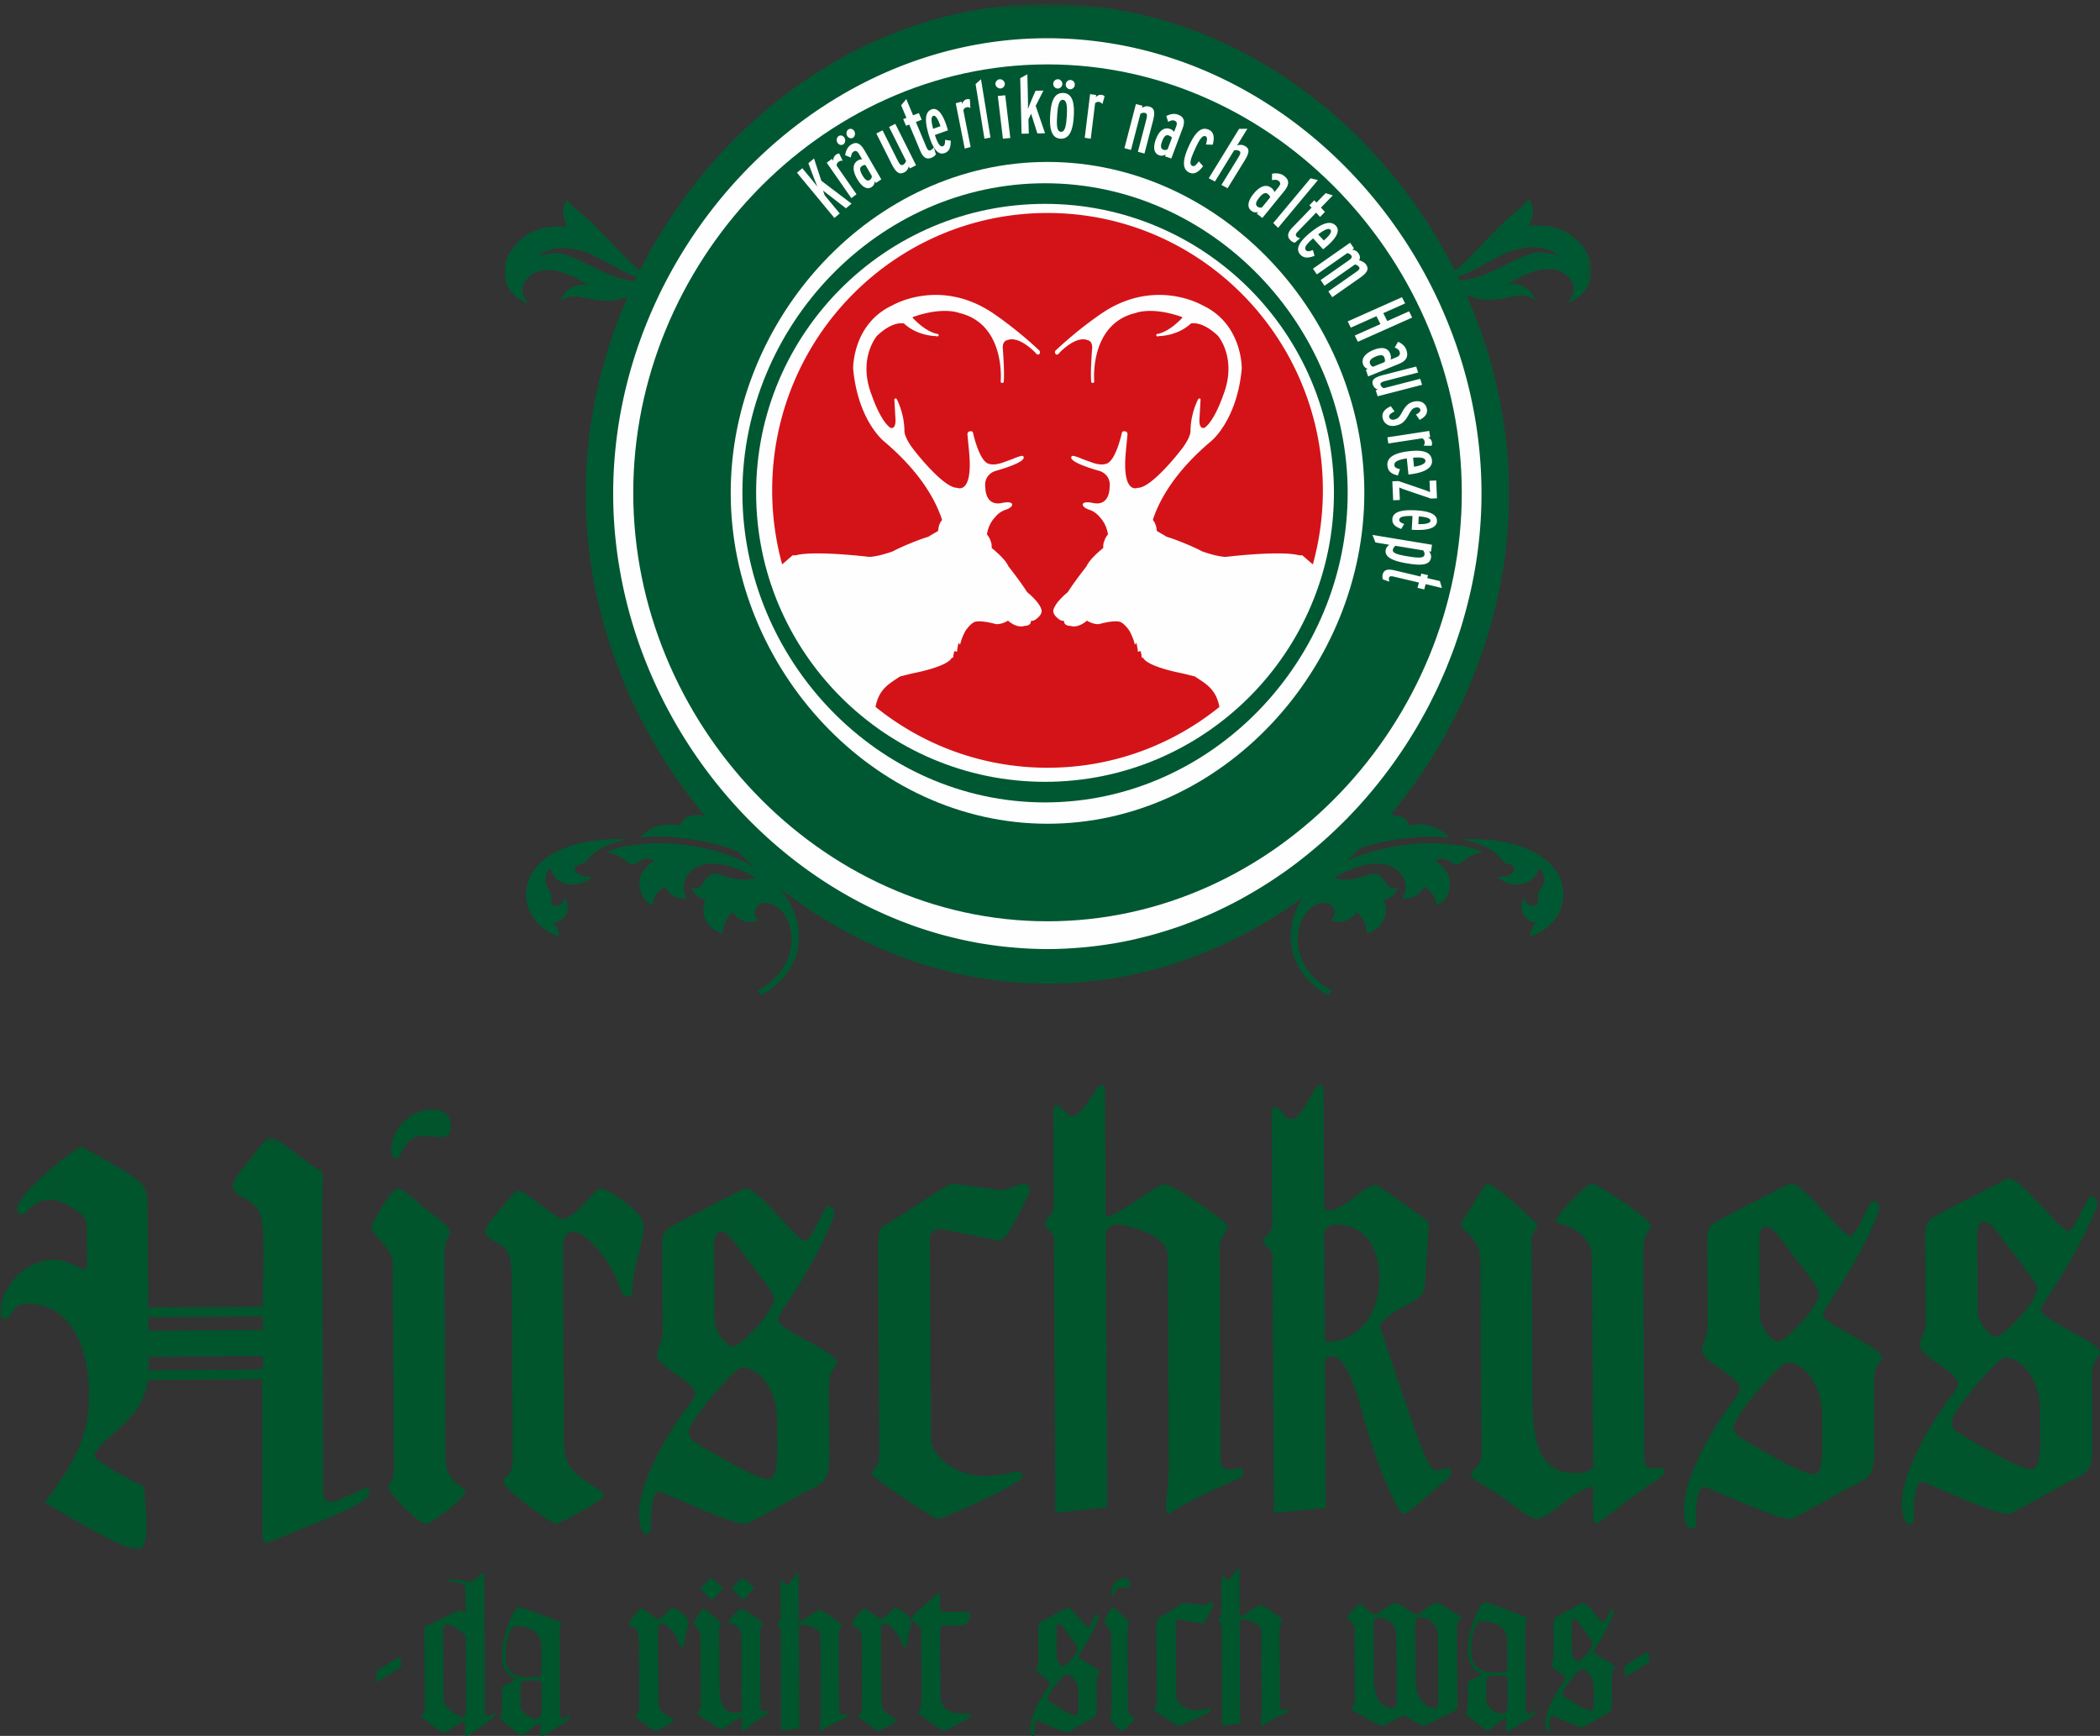 <svg xmlns="http://www.w3.org/2000/svg" xmlns:xlink="http://www.w3.org/1999/xlink" width="329" height="272" viewBox="0 0 329 272">
    <rect x="0" y="0" width="329" height="272" fill="#333333" stroke="none"/>
    <defs>
        <path id="a" d="M0 .447V65.09h58.023V.447z"/>
        <path id="c" d="M170.373.592V156H0V.592z"/>
    </defs>
    <g fill="none" fill-rule="evenodd">
        <path fill="#00552C" d="M62.64 259.636c.058-.002.21.86.211 1.35 0 .217-.203.371-2.14 1.552-.178.094-1.556.962-1.586.962-.087.002-.147.002-.153-1.32-.002-.247.086-.372.555-.68 1.292-.808 2.965-1.864 3.113-1.864M69.497 266.532c.005.727 2.228 2.534 2.833 2.531.469-.002.703-.432.698-1.127l-.063-11.404c-.003-.53-2.257-2.038-2.894-2.033-.337 0-.635.399-.633.829l.06 11.204zm6.484 1.686c.003.397.205.724.405.724.17-.002.872-.468 1.038-.468.1 0 .17.067.17.163.003.464-4.006 3.36-4.543 3.363-.136 0-.202-.195-.205-.428l-.007-1.29c-.002-.495-.036-.56-.204-.56-.469.003-2.54 1.765-3.11 1.77-.3 0-3.57-2.33-3.57-2.628-.002-.164.6-.464.599-.962l-.069-12.823c-.002-.2.232-.267.599-.435l4.284-2.071c.3-.132.568-.298.637-.298.066-.002.131.029.234.096.202.13.537.361.64.361.067 0 .067-.07.065-.166l-.02-3.802c-.003-.529-1.11-.953-2.59-.946-.131 0-.165.002-.165-.065-.003-.132.466-.267.971-.269.603-.002 2.25.417 2.55.415.235 0 .671-.332 1.304-.933.4-.365.532-.464.703-.466.1 0 .166.034.168.2l.116 21.518zM84.849 263.942c0-.34-.199-.614-.424-.612l-1.791.01c-.715.004-1.103.28-1.1.757l.015 3.006c.006 1.16 1.376 2.212 2.254 2.206.684-.003 1.072-.45 1.068-1.168l-.022-4.2zm-.031-6.01c-.01-1.981-1.511-3.132-4.015-3.118-1.204.007-1.64 3.56-1.636 4.447.013 2.562 1.155 3.615 3.888 3.6 1.465-.01 1.79-.147 1.785-.696l-.022-4.234zm2.918 10.809c.002.273.165.547.328.547.422-.003.907-.452 1.07-.452.066 0 .097.07.1.171 0 .34-.517.823-1.717 1.513-1.07.618-2.27 1.48-2.56 1.48-.197.002-.296-.097-.296-.44l-.009-1.605c-.553-.033-2.525 1.994-2.916 1.996-.23.003-3.364-2.473-3.366-2.714.192-.684.32-1.504.313-2.664-.004-.82-.008-1.605-.074-2.152.094-.171.419-.31.745-.481.518-.241 1.006-.52 1.491-.795-1.464-.604-2.221-1.9-2.23-3.78-.013-2.492 1.716-7.451 2.596-7.456.779-.005 2.605.734 4.039 1.272 1.727.641 2.673 1.08 2.673 1.216.002.34-.258.685-.256 1.128l.069 13.216zM103.163 266.56c.007 1.14.386 1.676 1.726 2.509.413.266.62.364.62.467 0 .1 0 .234-1.33.979-1.197.646-1.468.712-1.468.712-.274.003-3.093-1.996-3.096-2.365 0-.137.033-.203.17-.34.306-.302.374-.503.369-1.274l-.051-9.467c-.012-2.15-.084-2.318-1.112-2.883-.342-.2-.446-.334-.446-.5-.002-.135.132-.406.27-.574l1.223-1.448c.204-.237.341-.34.41-.34.444-.002 2.27 1.635 2.61 1.633.788-.005 1.875-1.758 2.25-1.76.412 0 2.543 1.364 2.548 2.138 0 .269-.067.637-.234 1.375-.302 1.111-.402 1.582-.435 2.254.003.3-.1.471-.234.471-.242.003-.379-.134-.55-.637-.488-1.439-1.935-3.11-2.724-3.106-.344 0-.58.34-.576.84l.06 11.316zM116.808 250.365c-.165.23-.233.261-.264.261-.3.002-1.406-1.1-1.743-1.556-.032-.097-.102-.13-.102-.195 0-.064.531-.62.96-1.078.265-.263.532-.524.632-.524.099-.002.269.095.334.159l1.105.97c.301.23.403.358.403.425 0 .03-.034.097-.1.161l-1.225 1.377zm-4.9.024c-.163.228-.233.264-.299.264-.264.002-1.37-1.101-1.709-1.557-.031-.097-.13-.13-.133-.194 0-.064.565-.621.994-1.081.265-.263.532-.524.631-.526.1 0 .267.097.335.163l1.103.97c.303.228.402.359.404.423 0 .033-.034.097-.1.164l-1.227 1.374zm4.231 5.814c-.004-.718-.54-1.53-1.74-1.85-.236-.064-.337-.095-.337-.162-.003-.325 1.788-2.126 2.054-2.128.236 0 3.378 1.905 3.38 2.396 0 .097 0 .128-.097.26-.267.295-.33.653-.324 1.694l.06 10.984c.001.588.103.716.569.714.1 0 .267-.067.366-.067.133 0 .201.064.201.228.002.194-.199.36-.861.787-1.096.723-1.693 1.216-2.523 1.839-.266.197-.465.33-.5.33-.232 0-.203-.783-.178-2.12-.597.167-1.03.395-1.86 1.052-.629.524-1.128.789-1.361.791-.199 0-.502-.128-1.236-.679a21.186 21.186 0 0 0-1.843-1.229c-.567-.322-.7-.453-.7-.616-.003-.259.596-.394.592-1.176l-.059-10.787c-.005-.75-.274-1.205-.81-1.691-.234-.195-.3-.292-.3-.391-.002-.098.427-.75.66-1.112.66-1.013.66-1.176.927-1.176.3-.002 2.776 2.137 2.778 2.332 0 .064-.032.13-.097.227-.167.263-.233.427-.23.688l.047 8.895c.016 2.966.723 4.135 2.489 4.129.6-.005.999-.17.996-.398l-.063-11.764zM122.314 255.429c-.004-.499-.489-.63-.49-.927 0-.136.479-.736.479-.903l-.029-5.588c-.002-.232.095-.333.224-.333.131-.003.618.629.778.629.646-.005 1.317-1.805 1.672-1.807.096 0 .162.1.162.266l.04 7.217c0 .068 0 .1.063.1.582-.005 2.706-1.844 3.157-1.846.517-.005 3.468 2.177 3.47 2.407 0 .2-.449.738-.446 1.302l.063 12.107c.002.397.164.63.489.63.094-.003.482-.104.578-.104.099-.002.162.099.162.232a.412.412 0 0 1-.287.4c-1.03.47-2.224 1.012-3.545 1.85-.096.067-.16.166-.256.166-.097.003-.13-.133-.132-.365 0-.332.152-1.997.15-2.362l-.062-12.175c-.007-1.264-2.434-1.783-2.726-1.78-.355.002-.675.27-.675.537l.084 15.766-2.842.316-.081-15.735zM138.083 266.558c.005 1.143.386 1.678 1.725 2.51.411.267.618.365.62.468 0 .1 0 .234-1.33.979-1.196.644-1.47.712-1.47.712-.272.003-3.09-1.996-3.093-2.365 0-.137.033-.203.17-.34.306-.302.373-.503.369-1.277l-.051-9.464c-.012-2.15-.084-2.318-1.113-2.883-.343-.2-.445-.334-.448-.5 0-.135.135-.406.272-.574l1.224-1.448c.204-.237.341-.34.408-.34.444-.002 2.271 1.635 2.613 1.633.787-.005 1.873-1.758 2.25-1.76.41-.002 2.54 1.364 2.545 2.138.002.269-.065.637-.233 1.375-.302 1.111-.401 1.582-.434 2.254.002.3-.1.471-.237.471-.239 0-.376-.134-.55-.637-.485-1.439-1.934-3.11-2.721-3.106-.344 0-.581.34-.579.84l.063 11.314zM147.35 265.591c.016 2.92 2.528 2.906 4.02 2.897.473-.003.713.132.715.334 0 .166-.237.403-.543.537l-3.247 1.73a.827.827 0 0 1-.407.138c-.133 0-4.05-2.596-4.05-2.798 0-.066 0-.1.102-.203.3-.47.433-1.008.428-2.148l-.057-10.771c-.005-.57-1.535-1.234-1.537-1.702 0-.269.437-.64 3.071-3.002.978-.844 1.047-1.012 1.25-1.012.103 0 .17.132.172.332l.012 2.182c.002.303.135.469.508.467l3.8-.019c.238-.002.376.098.376.298.007 1.277-.465 1.848-1.484 1.855l-2.542.014c-.509.002-.642.236-.64.942l.053 9.93zM167.405 256.123c-.946-1.344-1.205-1.712-1.497-1.712-.226.002-.386.306-.382.812l.02 4.415c.002.54.656 1.482 1.012 1.48.355-.003 2.257-2.001 2.252-2.81-.002-.204-.26-.609-.882-1.48l-.523-.705zm1.57 9.23c-.009-1.654-.922-3.03-1.958-3.023-.323.002-2.896 3.082-2.894 3.757.002.47.327.606 2.145 1.708 1.17.702 1.914 1.036 2.272 1.033.29-.002.45-.544.444-1.79l-.009-1.685zm2.859 1.772c.008 1.65-.088 1.854-1.219 2.399-.549.272-3.164 1.904-3.39 1.907-.808.004-4.54-1.862-4.702-1.862-.39.003-.481.913-.475 2.127.003.235-.063.302-.29.304-.195.002-.357-.503-.362-1.146-.006-1.447 1.047-3.914 2.558-6.08.386-.508.514-.78.514-.912-.005-.744-2.08-1.576-2.084-2.25-.002-.302.319-.876.316-1.281l-.024-5.092c-.004-.741.092-.91.898-1.354l1.68-.92c1.42-.784 1.905-1.056 2.033-1.056.647-.004 2.801 3.053 3.22 3.05.356-.002 1.059-2.028 1.252-2.028.132-.002.358.197.358.368.002.403-1.212 3.142-2.53 5.17-.32.545-.58.947-.58 1.05.005.606 3.25 1.903 3.252 2.511 0 .066-.032.135-.127.27-.257.373-.32.642-.318 1.285l.02 3.54zM177.012 248.172c.002.469-.142.637-.52.639-.115 0-.696-.061-.84-.061-.61.004-.84.44-1.155 1.179-.03.034-.059.1-.147.1-.114.002-.232-.198-.232-.432-.006-1.24.917-2.317 1.991-2.324.58-.003.901.33.903.9zm-2.922 8.023c-.002-.468-.207-.836-.673-1.436-.234-.297-.382-.534-.382-.668 0-.2.947-2.25 1.325-2.251.145-.003.436.263 1.283 1.097.728.698 1.28 1.097 1.283 1.434 0 .032 0 .097-.057.2-.174.336-.229.706-.225 1.542l.051 11.256c.004.805.238 1.304.764 1.704.171.1.232.2.232.266.002.402-1.732 1.886-1.907 1.888-.494.003-1.924-1.863-1.924-2.097-.002-.068.027-.1.084-.202.174-.302.203-.504.2-1.175l-.054-11.558zM184.275 265.858c.004.8 1.221 2.124 3.19 2.118 1.04-.007 1.626-.244 1.938-.247.173 0 .241.066.244.335.002.298-4.585 2.388-5.002 2.39-.171 0-3.848-2.381-3.85-2.578-.003-.4.448-.135.44-1.236l-.063-11.96c-.004-.766.132-1.001.305-1.103 1.379-.77 3.79-2.418 3.996-2.418a2.62 2.62 0 0 1 .485.032l2.385.318c.105.034.312-.034.52-.101l.413-.136c.242-.068.345-.136.448-.136.14-.002.382.197.382.333.002.13-1.294 2.937-1.78 2.942-.415.002-3.116-.651-3.564-.651-.347.002-.55.337-.55.538l.063 11.56zM191.373 254.656c-.002-.5-.489-.63-.49-.93 0-.132.481-.732.481-.902l-.03-5.585c-.003-.235.096-.336.225-.336.13 0 .616.631.778.63.646-.003 1.314-1.806 1.671-1.806.096-.002.16.1.162.264l.037 7.217c0 .068.003.101.066.101.58-.004 2.703-1.845 3.157-1.847.515-.002 3.468 2.177 3.468 2.41.002.198-.447.735-.445 1.3l.061 12.106c.002.4.164.632.489.63.096 0 .484-.104.58-.104.097 0 .162.1.162.234a.415.415 0 0 1-.287.397c-1.031.472-2.223 1.013-3.544 1.853-.096.065-.16.167-.259.167-.096 0-.129-.134-.129-.366-.002-.334.151-1.996.15-2.362l-.064-12.175c-.007-1.263-2.434-1.782-2.723-1.782-.355.002-.677.273-.675.539l.081 15.764-2.841.316-.081-15.733zM221.775 263.11c.016 2.606 1.244 4.538 2.937 4.529.441-.002.643-.338.638-1.074l-.057-10.318c-.007-1.504-1.3-2.832-2.721-2.825-.611.005-.846.338-.843 1.207l.046 8.482zm-6.534.27c.014 2.506 1.176 4.304 2.836 4.295.505-.004.742-.34.737-1.14l-.055-10.356c-.009-1.434-1.267-2.698-2.657-2.691-.542.004-.912.34-.91.84l.049 9.052zm4.669 5.42c-.54.236-3.208 1.652-3.376 1.655-.239 0-4.788-2.282-4.79-2.78 0-.17.539-.44.534-1.074l-.06-11.054c-.002-.802-.243-1.3-.854-1.7-.204-.13-.307-.264-.307-.33-.003-.367 1.75-2.215 2.055-2.218.168 0 1.768 1.695 2.207 1.693.239-.003.779-.306 1.454-.81.877-.638 1.587-1.012 1.924-1.012.508-.002 2.618 1.758 3.227 1.82.406-.069.473-.103 1.316-.807.808-.673 1.688-1.044 1.89-1.047.204 0 .645.265 2.106 1.192l.374.233c1.293.793 1.293.793 1.293 1.029 0 .165-.032.199-.17.267-.37.202-.47.503-.466 1.339l.064 11.956c.005.768.005.768-1.547 1.479-.575.27-3.413 1.787-3.682 1.79-.204 0-.61-.166-2.002-.959l-1.19-.661zM236.159 263.17c-.002-.34-.199-.616-.426-.614l-1.79.01c-.714.004-1.105.28-1.102.757l.015 3.006c.007 1.16 1.379 2.212 2.255 2.207.686-.004 1.074-.45 1.07-1.167l-.022-4.199zm-.031-6.012c-.011-1.978-1.511-3.131-4.018-3.117-1.202.007-1.639 3.562-1.634 4.449.013 2.561 1.156 3.612 3.89 3.596 1.464-.01 1.786-.146 1.784-.692l-.022-4.236zm2.919 10.81c.002.272.165.547.326.545.424-.002.91-.45 1.07-.452.069 0 .1.07.1.174.002.34-.515.82-1.717 1.51-1.068.62-2.268 1.482-2.561 1.482-.194 0-.294-.1-.296-.442l-.009-1.603c-.551-.032-2.524 1.994-2.916 1.997-.228 0-3.365-2.474-3.365-2.715.192-.685.318-1.503.314-2.665-.005-.82-.01-1.605-.078-2.15.097-.17.422-.31.746-.484.518-.24 1.006-.518 1.494-.794-1.468-.604-2.222-1.899-2.233-3.777-.013-2.492 1.719-7.453 2.599-7.458.779-.004 2.603.737 4.04 1.274 1.727.64 2.673 1.077 2.673 1.216.002.34-.258.683-.256 1.126l.069 13.217zM248.103 255.35c-.946-1.344-1.207-1.712-1.5-1.712-.223.002-.383.306-.381.812l.022 4.418c.002.537.654 1.48 1.01 1.477.358 0 2.259-2.001 2.254-2.81-.002-.204-.263-.606-.884-1.48l-.52-.704zm1.57 9.23c-.009-1.653-.922-3.03-1.958-3.023-.323.002-2.898 3.082-2.894 3.757.002.47.325.606 2.143 1.708 1.172.702 1.917 1.036 2.274 1.034.29-.003.45-.545.444-1.79l-.009-1.686zm2.859 1.772c.008 1.651-.088 1.855-1.219 2.399-.549.272-3.164 1.905-3.39 1.907-.808.004-4.54-1.861-4.705-1.861-.386.002-.478.912-.472 2.126 0 .236-.065.304-.29.304-.195.003-.36-.5-.362-1.143-.008-1.45 1.048-3.917 2.558-6.083.387-.507.514-.78.512-.912-.003-.743-2.08-1.576-2.082-2.25-.002-.302.319-.876.316-1.28l-.024-5.093c-.004-.741.093-.91.898-1.354l1.68-.92c1.418-.784 1.903-1.056 2.033-1.056.647-.004 2.801 3.053 3.22 3.05.356-.001 1.059-2.027 1.252-2.027.13-.003.358.196.358.368.002.402-1.212 3.142-2.532 5.17-.318.544-.577.947-.577 1.05.004.605 3.25 1.902 3.252 2.51 0 .067-.033.135-.13.27-.257.373-.318.643-.316 1.285l.02 3.54zM258.177 258.864c.058 0 .21.859.212 1.349.002.217-.202.37-2.141 1.551-.176.094-1.555.963-1.587.963-.088 0-.146 0-.152-1.322-.002-.246.086-.369.554-.68 1.294-.806 2.969-1.861 3.114-1.861"/>
        <g transform="translate(0 177.727)">
            <mask id="b" fill="#fff">
                <use xlink:href="#a"/>
            </mask>
            <path fill="#00552C" d="M40.01 36.891l-16.727.098c.014-.374.032-.734.032-1.144l-.01-.958 17.904-.12.014 1.671c-.01.347-.332.422-1.213.453zm1.154-8.352l.018 2.129-17.908.133-.018-2.131 17.908-.131zm16.203 26.915c-.498.003-4.52 2.143-5.426 2.148-1.04-.014-1.288-.408-1.306-1.833l-.184-44.604.03-.31c-.01-.384.09-4.768.09-4.768-.029-.322-.229-.345-.229-.345C49.112 5.543 43.67.44 42.31.447c-.204 0-.645.335-1.248 1.078l-3.758 4.75c-.42.523-.842 1.413-.84 1.864-.004.541.325.974 1.39 1.621 3.094 1.77 3.371 2.338 3.432 8.852 0 .172 0 .332.005.491l-.14 6.935.004.992-17.913.131-.118-15.17c-.025-3.368-.111-4.185-3.841-6.344L17.163 4.4l-3.504-1.986-1.058-.487c-5.553 3.81-9.907 8.129-9.896 9.803.003.507.336.826.734.838.649-.019 1.873-2.295 4.21-2.304 2.428-.018 5.922 2.392 5.933 3.742l.064 6.609c-.012.348-.184.52-.409.51-.897.006-2.62-1.477-4.718-1.473-5.503.045-8.545 5.535-8.52 8.124 0 .691.336 1.18.826 1.178.323-.014.389-.165 1.038-.997.894-1.2 1.11-1.36 2.413-1.374 5.926-.064 9.608 5.297 9.68 14.198.053 6.46-2.117 10.342-6.92 16.919 3.479 2.084 12.195 7.24 13.825 7.211 3.233 1.547 1.766-7.374 1.755-9.67-3.345-1.588-7.785-4.207-7.79-4.739.005-.756.652-1.578 2.486-3.189 3.953-3.427 5.426-5.515 5.846-8.806l17.929-.124.034 23.67c.013 1.576.19 2.018.524 2.005.393-.01 4.674-1.862 5.553-2.216 6.806-2.561 10.825-4.701 10.825-5.628-.003-.333-.33-.756-.656-.759z" mask="url(#b)"/>
        </g>
        <path fill="#00552C" d="M62.053 181.59c.282-.001.37-.187.465-.283 1.015-2.068 1.756-3.294 3.714-3.306.468-.002 2.338.18 2.71.179 1.21-.008 1.676-.483 1.669-1.795-.01-1.593-1.038-2.53-2.908-2.521-3.452.018-6.422 3.043-6.403 6.513.002.663.377 1.216.753 1.214M72.206 232.937c-1.665-1.083-2.405-2.44-2.416-4.62l-.164-30.51c-.012-2.268.164-3.263.71-4.178.182-.275.182-.454.182-.544-.006-.907-1.758-1.985-4.066-3.885-2.68-2.257-3.605-2.975-4.064-2.973-1.192.007-4.197 5.56-4.192 6.103.002.367.459 1 1.203 1.808 1.477 1.63 2.128 2.627 2.135 3.898l.167 31.319c.011 1.817-.08 2.363-.626 3.181-.185.272-.272.367-.27.546.003.64 4.535 5.7 6.097 5.69.55-.002 6.041-4.024 6.037-5.116-.003-.18-.185-.451-.733-.719M94.086 186.227c-1.003.007-3.905 4.775-6 4.786-.916.005-5.78-4.45-6.964-4.444-.186.002-.544.276-1.09.923l-3.266 3.94c-.363.463-.726 1.197-.724 1.564.003.454.277.811 1.19 1.354 2.75 1.545 2.937 1.998 2.97 7.84l.135 25.75c.012 2.1-.17 2.649-.984 3.476-.363.367-.458.55-.456.914.007 1.007 7.522 6.447 8.252 6.443 0 0 .733-.19 3.919-1.94 3.548-2.03 3.546-2.393 3.544-2.666 0-.274-.549-.545-1.649-1.272-3.574-2.265-4.59-3.722-4.603-6.823l-.166-30.772c-.006-1.367.635-2.286 1.545-2.29 2.102-.012 5.957 4.533 7.26 8.455.459 1.363.826 1.727 1.465 1.723.365-.002.642-.458.638-1.281.079-1.825.349-3.109 1.152-6.121.448-2.015.623-3.018.619-3.745-.012-2.108-5.692-5.82-6.787-5.814M120.505 231.775c-1.015.006-3.148-.895-6.483-2.778-5.195-2.968-6.121-3.328-6.128-4.597-.01-1.815 7.338-10.113 8.266-10.12 2.958-.016 5.572 3.693 5.595 8.138l.025 4.54c.016 3.362-.441 4.812-1.275 4.817m-7.514-38.81c.833-.004 1.58.99 4.278 4.602l1.493 1.903c1.77 2.354 2.517 3.434 2.522 3.978.011 2.18-5.42 7.567-6.438 7.572-1.017.004-2.878-2.524-2.887-3.981l-.062-11.888c-.007-1.363.446-2.181 1.094-2.186m8.862 13.748c-.002-.27.733-1.364 1.65-2.819 3.757-5.469 7.234-12.836 7.227-13.926-.002-.456-.65-1.002-1.022-1-.551.005-2.554 5.468-3.571 5.472-1.206.005-7.352-8.222-9.205-8.213-.368 0-1.753.734-5.809 2.84l-4.795 2.478c-2.31 1.196-2.584 1.649-2.575 3.65l.076 13.7c.005 1.091-.907 2.639-.903 3.455.012 1.814 5.942 4.057 5.953 6.055 0 .36-.367 1.086-1.47 2.454-4.31 5.838-7.335 12.477-7.312 16.378.009 1.73.48 3.081 1.031 3.081.65-.004.836-.186.831-.824-.016-3.26.248-5.714 1.36-5.721.462-.002 11.123 5.025 13.433 5.014.646-.005 8.117-4.402 9.683-5.136 3.232-1.47 3.505-2.017 3.482-6.464l-.053-9.527c-.009-1.73.175-2.454.905-3.455.28-.37.365-.548.365-.727-.009-1.636-9.274-5.13-9.28-6.765M147.144 192.596c1.2-.007 8.398 1.767 9.505 1.76 1.287-.007 4.75-7.641 4.747-8.001-.002-.362-.647-.9-1.016-.9-.275.002-.558.18-1.2.37l-1.105.365c-.549.187-1.098.368-1.382.278l-6.358-.869a7.563 7.563 0 0 0-1.29-.083c-.557.002-6.981 4.474-10.655 6.582-.462.274-.828.907-.817 2.993l.179 32.535c.013 2.995-1.193 2.276-1.186 3.36.002.542 9.812 7.016 10.272 7.014 1.11-.005 13.334-5.687 13.33-6.506-.005-.721-.193-.905-.653-.902-.835.004-2.392.649-5.157.663-5.254.029-8.5-3.58-8.511-5.753l-.172-31.45c-.004-.547.55-1.45 1.47-1.456M194.292 230.027c-.275 0-1.38.271-1.655.271-.923.007-1.388-.62-1.393-1.704l-.179-32.916c-.009-1.535 1.27-2.993 1.27-3.537-.005-.627-8.433-6.552-9.904-6.547-1.295.006-7.363 5.01-9.023 5.02-.187 0-.187-.084-.187-.272l-.108-19.622c-.002-.451-.179-.72-.454-.72-1.02.007-2.933 4.902-4.773 4.911-.47.003-1.859-1.71-2.228-1.708-.373.002-.646.273-.641.912l.08 15.185c.004.456-1.375 2.092-1.373 2.45.005.816 1.393 1.172 1.4 2.529l.232 42.772 8.112-.86-.231-42.863c-.003-.722.92-1.446 1.936-1.45.827-.005 7.753 1.399 7.77 4.834l.18 33.101c.007.993-.422 5.518-.417 6.419.002.634.089.998.369.995.275-.002.46-.273.735-.46 3.774-2.275 7.184-3.745 10.125-5.024.559-.183.83-.639.827-1.09 0-.366-.19-.628-.47-.626M207.928 210.24c-.275.003-.365-.083-.365-.356l-.091-16.645c-.005-.722.823-1.354 1.842-1.361 4.153-.023 6.757 3.217 6.784 8.28.032 5.884-3.363 10.056-8.17 10.083m18.772 19.805c-.464.005-1.11.368-1.475.368-1.106.005-1.948-1.704-4.206-8.208l-.84-2.44c-2.44-7.132-3.946-11.92-3.946-12.006-.002-.542 1.558-1.908 3.497-2.915 3.496-1.828 3.494-2.37 3.57-4.538.085-2.356.525-6.883.516-8.504-.002-.187-.002-.458-.567-.812-3.056-2.154-4.079-2.967-6.58-4.676-.46-.354-.833-.623-1.298-.62-.55.004-2.024.91-3.31 2.006-1.568 1.27-3.034 2.005-3.871 2.01-.461.002-.739-.36-.744-1.082l-.096-17.816c-.002-.547-.193-.815-.47-.813-.55.002-.645.273-1.833 2.361-1.095 1.996-2.012 2.994-2.754 2.998-1.105.007-1.583-1.891-2.601-1.885-.365.003-.461.366-.461.637l.098 17.907c-.085.634-.358 1.086-1.005 1.725-.362.36-.458.546-.458.726.002.362 1.486 1.62 1.489 1.985l.217 40.61 8.131-.771-.121-22.973c-.003-.45.456-.815 1.007-.817 1.851-.01 3.533 3.781 4.76 8.57 1.889 7.219 5.445 16.161 6.65 16.154.364-.002 1.835-1.187 4.693-3.731 1.554-1.366 2.666-1.917 2.66-2.913-.003-.359-.278-.537-.652-.537M260.16 229.92c-.269 0-.723.184-.995.184-1.273.007-1.544-.346-1.553-1.983l-.163-30.562c-.016-2.902.154-3.9.88-4.721.271-.358.271-.45.269-.722-.007-1.363-8.595-6.666-9.235-6.661-.728 0-5.618 5.01-5.614 5.923 0 .179.274.27.914.446 3.28.891 4.75 3.148 4.761 5.147l.174 32.732c.005.634-1.09 1.098-2.73 1.107-4.824.023-6.751-3.232-6.796-11.484l-.131-24.755c-.003-.724.174-1.183.624-1.91.183-.271.269-.45.269-.631-.005-.546-6.772-6.494-7.59-6.49-.733.003-.731.455-2.534 3.278-.63.998-1.807 2.818-1.807 3.09.003.271.188.543.83 1.086 1.461 1.351 2.197 2.616 2.208 4.7l.16 30.02c.012 2.177-1.626 2.544-1.621 3.27.002.455.373.813 1.924 1.716 1.367.808 4.024 2.605 5.028 3.416 2.011 1.532 2.832 1.89 3.375 1.887.642-.004 2.004-.733 3.723-2.195 2.268-1.825 3.449-2.47 5.086-2.93-.072 3.717-.149 5.897.487 5.895.088-.003.637-.371 1.361-.92 2.266-1.73 3.9-3.1 6.89-5.114 1.816-1.186 2.367-1.644 2.363-2.19-.002-.454-.188-.63-.556-.628M284.232 231.002c-1.015.004-3.151-.895-6.486-2.778-5.199-2.968-6.124-3.328-6.131-4.599-.012-1.815 7.341-10.113 8.271-10.118 2.957-.016 5.57 3.693 5.596 8.138l.025 4.538c.016 3.362-.439 4.814-1.275 4.819m-7.518-38.81c.836-.004 1.58.988 4.28 4.602l1.49 1.9c1.774 2.355 2.518 3.438 2.52 3.981.012 2.18-5.414 7.565-6.436 7.572-1.018.004-2.874-2.526-2.883-3.98l-.064-11.89c-.007-1.364.44-2.182 1.093-2.185m8.86 13.748c-.002-.272.735-1.364 1.65-2.818 3.762-5.47 7.24-12.837 7.232-13.927-.002-.458-.65-1.001-1.02-1-.55.003-2.56 5.466-3.576 5.472-1.201.005-7.353-8.222-9.204-8.212-.37 0-1.748.731-5.812 2.838l-4.794 2.479c-2.313 1.196-2.586 1.65-2.575 3.65l.074 13.7c.007 1.092-.905 2.637-.9 3.455.009 1.815 5.942 4.057 5.953 6.056 0 .358-.365 1.083-1.47 2.453-4.318 5.836-7.332 12.477-7.311 16.378.011 1.731.48 3.081 1.031 3.081.653-.004.839-.185.836-.824-.018-3.26.244-5.716 1.351-5.72.469-.003 11.13 5.024 13.438 5.01.645-.002 8.117-4.4 9.684-5.133 3.234-1.473 3.505-2.017 3.482-6.464l-.05-9.529c-.012-1.729.172-2.454.903-3.455.277-.367.365-.548.362-.727-.009-1.634-9.275-5.127-9.284-6.763M318.369 230.23c-1.013.006-3.147-.896-6.484-2.776-5.193-2.97-6.114-3.33-6.123-4.6-.01-1.814 7.338-10.113 8.266-10.117 2.956-.016 5.567 3.69 5.59 8.135l.025 4.54c.019 3.363-.438 4.813-1.274 4.817m-7.513-38.81c.834-.004 1.582.99 4.281 4.602l1.49 1.903c1.774 2.354 2.522 3.435 2.525 3.979.013 2.18-5.425 7.567-6.44 7.571-1.013.007-2.88-2.524-2.887-3.98l-.064-11.888c-.007-1.364.45-2.182 1.095-2.186M329 211.932c-.01-1.635-9.27-5.127-9.279-6.762-.002-.272.73-1.367 1.65-2.819 3.754-5.471 7.232-12.839 7.227-13.929-.002-.455-.65-.999-1.024-.999-.552.005-2.552 5.467-3.572 5.472-1.205.004-7.351-8.222-9.205-8.213-.367 0-1.75.734-5.808 2.84l-4.793 2.48c-2.309 1.193-2.586 1.649-2.575 3.647l.074 13.702c.006 1.09-.905 2.637-.9 3.453.008 1.817 5.94 4.058 5.948 6.056.002.36-.368 1.085-1.466 2.454-4.313 5.838-7.335 12.478-7.315 16.378.01 1.73.48 3.083 1.032 3.08.652-.002.838-.185.833-.824-.018-3.26.244-5.714 1.36-5.72.462-.003 11.123 5.025 13.429 5.013.65-.004 8.119-4.402 9.683-5.136 3.231-1.47 3.504-2.016 3.481-6.464l-.052-9.526c-.01-1.731.179-2.454.907-3.455.285-.37.367-.549.365-.728"/>
        <g>
            <path fill="#FEFEFE" d="M235.232 76.836c0 40.292-31.667 72.955-70.733 72.955-39.064 0-70.73-32.663-70.73-72.955S125.434 3.88 164.498 3.88c39.066 0 70.733 32.663 70.733 72.955"/>
            <path fill="#005832" d="M116.31 77.224c0 26.155 21.268 48.507 47.414 48.507 26.142 0 47.412-22.352 47.412-48.507 0-26.154-21.27-48.508-47.412-48.508-26.146 0-47.415 22.354-47.415 48.508m2.15 0c0-24.967 20.306-45.28 45.265-45.28 24.956 0 45.262 20.313 45.262 45.28 0 24.968-20.306 45.28-45.262 45.28-24.959 0-45.264-20.312-45.264-45.28"/>
            <path fill="#005832" d="M99.21 77.224c0 35.83 29.114 67.134 64.902 67.134 35.786 0 64.902-31.304 64.902-67.134 0-35.829-29.116-67.134-64.902-67.134-35.788 0-64.903 31.305-64.903 67.134m15.268 0c0-27.4 22.265-51.85 49.635-51.85 27.368 0 49.633 24.45 49.633 51.85 0 27.402-22.265 51.85-49.633 51.85-27.37 0-49.635-24.448-49.635-51.85"/>
            <path fill="#D41318" d="M187.214 106.004a62.474 62.474 0 0 0-2.409-.585s-5.117-.98-5.746-2.397l-.187.07c0-.184-.048-.5-.108-.814-.035-.088-.074-.177-.117-.276l-.376.137c0-.307-.134-.964-.234-1.414l-.242.29a8.574 8.574 0 0 0-.894-2.246c-.385-.534-.803-.983-1.232-1.244-.858-.493-3.474.265-3.474.265-.956.083-1.902-.54-1.902-.54-1.54 1.292-2.558.824-2.558.824-1.17-.02-1.032-.793-1.032-.793-.486.042-.818-.27-.818-.27-1.16-.844-.825-1.527-.825-1.527.378-1.241 2.23-2.698 2.23-2.698 1.047-1.672 2.932-4.047 2.932-4.047.51-1.224 2.618-2.868 2.618-2.868-.022-.76.133-.974.133-.974.123-.466.339-.841.61-1.155-.252-1.702-1.208-2.622-1.208-2.622-.736-.976-1.708-1.242-1.708-1.242-1.47-.475-1.47-1.505.551-1.069 2.652.574 2.614-2.358 2.614-2.358.311-2.106-1.52-2.64-1.52-2.64-5.847-1.668-4.31-2.382-4.31-2.382.42-.019 1.475.458 1.475.458.342.13 1.41.514 1.41.514 1.584.617 2.368.281 2.368.281 1.537-.321 2.494-4.817 2.494-4.817.098-.441.525-.269.525-.269.476.03.351.636.351.636l-.24 2.522c-.654 6.825 1.85 5.687 1.85 5.687 2.149.047 6.59-5.687 6.59-5.687 1.715-2.092 1.688-3.159 1.688-3.159 0-2.89 1.228-5.104 1.228-5.104.36-.183.346.16.346.16l-.182 3.17c-.013 1.63.835 1.19.835 1.19 1.59-1.169 2.868-5.022 2.868-5.022 2.302-5.798-.8-9.377-.8-9.377-2.587-2.443-4.235-1.919-4.235-1.919-2.12 1.987-5.01 1.97-5.01 1.97-.37.148-.405-.106-.405-.106-.026-.217.12-.224.12-.224 1.97-.317 3.918-2.515 3.918-2.515.152-.122-.255-.228-.255-.228-4.597-1.568-7.037-.545-7.037-.545-7.186 1.71-6.483 10.508-6.483 10.508.04.517-.138.417-.138.417-.345.102-.324-.15-.324-.15-.159-1.313.121-4.982.121-4.982.19-1.416-.649-1.528-.649-1.528-1.94-.805-4.539 2.059-4.539 2.059s.32-.264-.022.047c-.341.306-.492.048-.492.048-.198-.165-.049-.494-.049-.494a62.077 62.077 0 0 1 6.883-5.604c8.498-6.04 16.123-1.551 16.123-1.551 6.351 2.91 6.209 9.946 6.209 9.946-.749 8.162-4.817 11.38-4.817 11.38-5.812 4.895-8.167 9.386-9.119 12.33.005.012.016.025.02.031.523.577.591 1.498.599 1.68.098.062.208.13.331.209.483.269 1.23.721 1.23.721 1.6.473 4.339 1.624 5.583 2.297 1.312.457 2.575.788 3.616.856 0 0 8.615-1.05 11.551-.251l.481-.007 1.663 1.435a43.77 43.77 0 0 0 1.568-11.609c0-24-19.313-43.46-43.135-43.46-23.829 0-43.142 19.46-43.142 43.46 0 4.02.552 7.906 1.565 11.599.55-.475 1.1-.948 1.65-1.425l.48.007c2.935-.8 11.55.251 11.55.251 1.039-.068 2.307-.4 3.618-.856 1.244-.673 3.982-1.824 5.582-2.297 0 0 .747-.452 1.227-.721.124-.079.236-.147.334-.21.007-.18.073-1.102.598-1.679a.104.104 0 0 0 .019-.03c-.952-2.945-3.306-7.436-9.12-12.332 0 0-4.066-3.217-4.815-11.379 0 0-.14-7.036 6.21-9.946 0 0 7.624-4.49 16.122 1.55 0 0 3.477 2.37 6.883 5.605 0 0 .149.329-.049.494 0 0-.15.258-.491-.048-.341-.31-.023-.047-.023-.047s-2.6-2.864-4.54-2.06c0 0-.838.113-.65 1.53 0 0 .282 3.668.125 4.981 0 0 .02.252-.326.15 0 0-.178.1-.14-.417 0 0 .707-8.799-6.48-10.508 0 0-2.44-1.023-7.038.545 0 0-.404.106-.253.228 0 0 1.945 2.198 3.916 2.515 0 0 .148.007.12.224 0 0-.035.254-.404.107 0 0-2.891.016-5.011-1.971 0 0-1.648-.524-4.232 1.92 0 0-3.105 3.578-.802 9.376 0 0 1.278 3.853 2.869 5.022 0 0 .844.44.831-1.19l-.182-3.17s-.012-.343.35-.16c0 0 1.228 2.214 1.229 5.104 0 0-.028 1.067 1.685 3.16 0 0 4.442 5.733 6.592 5.686 0 0 2.502 1.138 1.848-5.687l-.24-2.522s-.125-.606.352-.636c0 0 .427-.172.523.27 0 0 .96 4.495 2.495 4.816 0 0 .786.336 2.368-.28 0 0 1.07-.386 1.41-.515 0 0 1.056-.477 1.477-.458 0 0 1.535.714-4.31 2.383 0 0-1.833.533-1.521 2.64 0 0-.038 2.931 2.613 2.357 2.021-.436 2.021.594.552 1.07 0 0-.972.265-1.709 1.24 0 0-.958.921-1.208 2.623.27.314.489.689.611 1.155 0 0 .154.214.133.974 0 0 2.109 1.644 2.619 2.868 0 0 1.884 2.375 2.931 4.047 0 0 1.853 1.457 2.23 2.698 0 0 .337.683-.825 1.526 0 0-.333.313-.818.271 0 0 .138.772-1.033.793 0 0-1.019.468-2.558-.824 0 0-.944.623-1.902.54 0 0-2.614-.758-3.476-.265-.426.26-.842.71-1.23 1.244a8.574 8.574 0 0 0-.894 2.247l-.242-.291c-.102.45-.232 1.107-.231 1.414l-.381-.137c-.04.099-.08.188-.115.276-.059.314-.107.63-.107.813l-.187-.069c-.63 1.416-5.747 2.397-5.747 2.397-.732.16-1.55.361-2.406.585-1.62 1.103-3.288 1.892-3.826 4.762 7.381 5.96 16.747 9.533 26.947 9.533 10.189 0 19.546-3.569 26.925-9.522-.534-2.879-2.207-3.668-3.826-4.773"/>
            <g transform="translate(79)">
                <mask id="d" fill="#fff">
                    <use xlink:href="#c"/>
                </mask>
                <path fill="#005832" d="M161.928 133.87c-1.284-.748-2.795-1.341-4.558-1.763-1.76-.403-3.714-.614-5.877-.614-.574 0-1.091.02-1.531.038 2.89.518 4.997 1.553 6.279 3.088.536.613.536.633 1.13.786.593.134.9.384.9.786 0 .71-1.091 1.208-2.7 1.227.9.787 1.915 1.17 3.064 1.17 1.742 0 3.063-.997 3.446-2.55.554.441.822 1.016.822 1.725 0 .48-.114.902-.324 1.227l-.46.749a1.083 1.083 0 0 0-.153.536l.038.902c0 .48-.344.786-.862.786-.65 0-1.091-.422-1.34-1.285-.287.518-.421.979-.421 1.42 0 1.323 1.015 2.416 2.297 2.512-.632.575-.938 1.284-.938 2.108 3.14-.997 5.19-3.604 5.19-6.596a6.237 6.237 0 0 0-1.054-3.509c-.708-1.074-1.685-1.994-2.948-2.742m.64-94.344c-.656-.022-1.388.098-2.208.394-.819.295-2.021.843-3.64 1.653-3.21 1.612-5.123 2.277-7.038 2.353l-.283-.58c.873-.227 1.86-.695 3.266-1.477 2.098-1.16 3.487-1.894 4.165-2.201 1.388-.536 2.906-.897 3.979-.94 1.782-.035 2.797.24 4.395 1.334-1.116-.329-1.991-.504-2.636-.536m-9.467 37.824c0 6.995-1.074 13.851-3.04 20.388l-.052.185a74.376 74.376 0 0 1-.915 2.787c-.067.187-.125.377-.192.562a75.077 75.077 0 0 1-.925 2.428c-.114.289-.225.581-.343.871a75.904 75.904 0 0 1-.92 2.113c-.167.373-.33.749-.504 1.118-.291.621-.597 1.232-.905 1.842-.222.443-.442.885-.671 1.321a73.674 73.674 0 0 1-.881 1.603c-.276.496-.554.99-.842 1.478-.278.469-.564.931-.85 1.393a61.37 61.37 0 0 1-1.83 2.81 66.526 66.526 0 0 1-1.966 2.741c-.444.59-.894 1.174-1.355 1.75-.246.308-.495.61-.746.916a74.849 74.849 0 0 1-2.233 2.577 73.07 73.07 0 0 1-1.639 1.748c-.124.13-.242.264-.367.392l-.024.008a72.052 72.052 0 0 1-7.656 6.754.03.03 0 0 1 .006.009c-.119.09-.24.174-.36.264-.5.375-1 .744-1.51 1.106-.275.196-.555.385-.833.58a69.128 69.128 0 0 1-5.28 3.298c-.36.202-.719.405-1.081.6-.487.263-.978.518-1.472.767-.415.214-.835.418-1.257.62-.465.225-.929.45-1.4.663-.57.259-1.146.5-1.722.742-.552.23-1.106.456-1.663.67-.666.258-1.334.51-2.008.745-.382.132-.767.255-1.152.383a64.99 64.99 0 0 1-1.834.571c-.373.108-.746.217-1.122.322-.72.198-1.445.379-2.175.552-.265.063-.526.132-.792.191-.998.222-2.003.42-3.016.595-.233.04-.468.07-.7.107a59.439 59.439 0 0 1-5.7.641c-.303.02-.605.045-.91.059-1.054.056-2.11.09-3.176.09h-.017l-.066-.002c-1.034 0-2.062-.035-3.085-.086-.37-.018-.738-.048-1.106-.074a64.845 64.845 0 0 1-2.024-.17 57.072 57.072 0 0 1-3.118-.4c-.434-.067-.867-.13-1.299-.204-.702-.123-1.4-.266-2.095-.413a60.974 60.974 0 0 1-2.277-.526c-.425-.107-.854-.21-1.276-.326-.598-.161-1.19-.34-1.782-.518a63.503 63.503 0 0 1-2.91-.957c-.197-.07-.392-.146-.59-.22-18.133-6.67-32.867-21.35-40.56-39.393l-.001-.002a72.558 72.558 0 0 1-1.327-3.33 73.188 73.188 0 0 1-1.137-3.312l-.024-.076a73.055 73.055 0 0 1-.978-3.377c-.004-.022-.011-.04-.015-.06-1.515-5.784-2.337-11.793-2.337-17.906 0-18.784 7.63-36.626 19.949-49.77C49.329 14.44 66.333 5.99 85.088 5.99c37.502 0 68.013 33.799 68.013 71.36M13.663 41.716c-1.618-.81-2.82-1.358-3.64-1.654-.82-.295-1.541-.426-2.196-.404-.646.032-1.532.219-2.647.547.58-.383 1.072-.678 1.498-.865a5.961 5.961 0 0 1 1.3-.383c.438-.065.974-.1 1.597-.087 1.094.022 2.787.448 3.978.94.886.428 2.274 1.161 4.166 2.202 1.016.558 1.804.952 2.35 1.171.228.094.451.166.674.234-.105.213-.21.426-.312.641-1.837-.127-3.703-.803-6.768-2.342M170.045 40.6c-.361-.996-.962-1.926-1.825-2.792-.644-.645-1.344-1.17-2.09-1.543a8.4 8.4 0 0 0-2.48-.777c-.928-.143-1.968-.176-3.126-.11.842-1.894.832-2.868.044-4.203-.285.35-.578.667-.874.963-.45.448-2.864 2.452-2.94 2.529-1.006 1.028-1.696 1.74-3.225 3.273a239.193 239.193 0 0 1-2.897 3.011 11.868 11.868 0 0 1-1.706 1.425C136.747 18.252 112.706.592 85.088.592c-27.614 0-51.656 17.657-63.836 41.775a12.319 12.319 0 0 1-1.5-1.276 279.38 279.38 0 0 1-2.908-3c-1.126-1.15-1.912-1.96-3.225-3.274-.393-.394-2.667-2.276-2.928-2.54-.297-.295-.59-.612-.875-.963-.788 1.336-.766 2.277.044 4.204-1.16-.066-2.198-.033-3.117.099a8.746 8.746 0 0 0-2.492.788c-.742.373-1.443.897-2.088 1.543C1.311 38.802.71 39.734.35 40.73a5.306 5.306 0 0 0-.24 2.955c.196.964.678 1.818 1.42 2.563.547.547 1.29.985 2.22 1.324-1.191-1.63-1.213-2.88.021-4.116.613-.613 1.4-.986 2.35-1.106.962-.11 2.034.022 3.236.416 1.192.404 2.449 1.051 3.793 1.938-1.551-.175-2.556.131-3.42.996-.296.296-.592.766-.875 1.423 1.344-.82 1.933-.864 4.787-.284 2.247.471 4.143.33 5.702-.395-4.213 9.64-6.58 20.157-6.58 30.907 0 18.715 7.121 36.743 18.794 50.62-.428-.205-.774-.256-1.268-.256-1.475 0-2.528.672-2.624 1.65a7.365 7.365 0 0 0-1.645-.193c-1.878 0-3.486.71-4.827 2.11a17.542 17.542 0 0 1 2.739-.192c3.695 0 7.984.67 11.22 1.803.527.185 1.016.374 1.487.566.893.88 1.808 1.733 2.74 2.566-.177-.111-.347-.226-.532-.332-.842-.519-1.838-.998-2.987-1.438a31.09 31.09 0 0 0-3.772-1.17 34.293 34.293 0 0 0-3.943-.71 33.478 33.478 0 0 0-4.003-.23c-1.781 0-3.484.154-5.112.44-1.225.23-2.048.5-3.044.98 1.378.21 2.087.556 3.178 1.418.44.307.766.46 1.014.46.134 0 .27-.057.422-.153.785-.499 1.379-.748 1.761-.748.364 0 .766.115 1.187.326-1.665 1.055-2.355 2.148-2.355 3.605 0 1.534.843 2.915 2.087 3.374.02-1.227.632-2.146 1.915-2.933.595 1.285 1.724 1.918 3.41 1.918-.327-.653-.48-1.247-.48-1.764 0-2.129 1.915-3.74 4.365-3.74 2.203 0 4.73.863 6.854 2.244-.631.173-1.187.269-1.684.269-.9 0-1.876-.154-2.891-.46-.326-.116-.594-.193-.785-.289a3.215 3.215 0 0 0-.498-.153 3.562 3.562 0 0 0-.536-.039c-.612 0-.862.288-1.57 1.151-.766 1.017-.823 1.17-1.436 1.17-.172 0-.382-.057-.632-.191.288 1.015 1.034 1.668 2.24 1.994-.249.613-.363 1.131-.363 1.534 0 1.706 1.149 3.125 2.986 3.74.21-1.708.632-2.513 1.647-3.376.65 1.017 1.57 1.515 2.776 1.515.325 0 .746-.096 1.302-.27-.44-.268-.67-.65-.67-1.13 0-.863.766-1.572 1.685-1.572.516 0 1.034.153 1.531.46.498.306.938.729 1.34 1.246.384.518.69 1.112.92 1.783.21.671.325 1.4.325 2.167 0 1.074-.192 2.11-.594 3.107-.401 1.017-1.015 1.937-1.799 2.76-.785.826-1.762 1.593-2.93 2.265l.46.747a13.82 13.82 0 0 0 3.236-2.493c.9-.94 1.57-1.994 2.049-3.145a9.405 9.405 0 0 0 .688-3.566c0-1.4-.287-2.8-.862-4.18a13.523 13.523 0 0 0-2.235-3.536c11.857 9.328 26.37 15.03 42.044 15.03 14.785 0 28.543-5.07 40.011-13.472-.4.616-.744 1.253-1.025 1.92a10.829 10.829 0 0 0-.861 4.238c0 1.246.23 2.416.69 3.547a10.128 10.128 0 0 0 2.01 3.126c.88.959 1.953 1.802 3.235 2.53l.498-.746c-3.542-2.034-5.322-4.737-5.322-8.132 0-.978.19-1.917.574-2.78.364-.863.861-1.553 1.493-2.09.632-.518 1.302-.786 2.049-.786.92 0 1.685.709 1.685 1.572 0 .46-.23.844-.67 1.13.516.174.956.27 1.282.27 1.207 0 2.144-.498 2.796-1.515 1.014.825 1.416 1.63 1.646 3.375 1.78-.614 2.93-2.052 2.93-3.74 0-.46-.096-.978-.307-1.533 1.168-.308 1.896-.979 2.202-1.994-.268.134-.479.19-.632.19a.953.953 0 0 1-.556-.152 1.855 1.855 0 0 1-.402-.365 12.768 12.768 0 0 1-.497-.652c-.612-.825-.9-1.15-1.57-1.15-.211 0-.383.019-.517.038a1.548 1.548 0 0 0-.402.115c-.154.038-.44.154-.881.326-1.014.307-1.972.46-2.89.46-.479 0-1.034-.095-1.648-.268 2.125-1.38 4.653-2.244 6.816-2.244 2.47 0 4.385 1.611 4.385 3.74 0 .46-.153 1.054-.46 1.764 1.666 0 2.776-.633 3.37-1.918 1.244.787 1.876 1.764 1.914 2.933 1.283-.459 2.127-1.82 2.127-3.374 0-1.439-.73-2.55-2.356-3.605.401-.21.785-.326 1.168-.326.364 0 .938.25 1.725.748.23.096.383.153.44.153.287 0 .613-.153 1.014-.46 1.092-.862 1.8-1.208 3.179-1.419-1.014-.48-1.78-.748-3.025-.978a30.142 30.142 0 0 0-5.133-.441c-1.378 0-2.7.076-3.963.23a34.925 34.925 0 0 0-3.925.729c-1.36.326-2.623.709-3.772 1.15-.527.198-1.013.408-1.477.623a83.175 83.175 0 0 0 2.026-1.946l.103-.038c3.274-1.132 7.543-1.803 11.238-1.803.937 0 1.857.058 2.758.192-1.303-1.323-3.103-2.11-4.864-2.11-.517 0-1.053.058-1.608.192-.096-.997-1.188-1.65-2.661-1.65-.074 0-.14.003-.21.007 11.552-13.842 18.595-31.764 18.595-50.37 0-10.861-2.414-21.485-6.71-31.207 1.615.866 3.626 1.05 6.04.554 1.104-.208 1.89-.339 2.348-.384a3.58 3.58 0 0 1 1.216.078c.337.098.752.295 1.223.591-.283-.658-.578-1.128-.875-1.424-.874-.876-1.87-1.171-3.43-1.006 4.075-2.683 7.508-3.122 9.39-1.238 1.233 1.238 1.243 2.518.02 4.116 1.083-.404 1.54-.689 2.198-1.346.742-.745 1.223-1.599 1.431-2.551a5.432 5.432 0 0 0-.219-2.935m-159 95.592c0-.384.307-.652.9-.786.594-.153.67-.192 1.13-.786 1.32-1.535 3.427-2.57 6.281-3.088a35.656 35.656 0 0 0-1.532-.038c-2.125 0-4.08.211-5.821.614-1.762.422-3.274 1.015-4.557 1.764-1.283.767-2.279 1.687-2.968 2.742a6.236 6.236 0 0 0-1.052 3.509c0 2.992 2.067 5.6 5.15 6.596 0-.824-.326-1.514-.958-2.108 1.36-.096 2.317-1.151 2.317-2.513 0-.44-.134-.9-.422-1.419-.248.863-.708 1.285-1.34 1.285-.555 0-.823-.268-.823-.786l.038-.902c0-.134-.056-.326-.19-.536l-.48-.749c-.172-.306-.268-.709-.268-1.227 0-.729.268-1.304.786-1.726.382 1.554 1.703 2.55 3.446 2.55 1.13 0 2.163-.382 3.1-1.169-1.665-.02-2.736-.518-2.736-1.227" mask="url(#d)"/>
            </g>
            <path fill="#FEFEFE" d="M132.531 32.64l-3.585-2.778.252.732 2.36 2.856-.84.7-5.859-7.09.84-.7 1.397 1.692c.327.394.702.869.962 1.182-.165-.374-.5-1.207-.638-1.588l-.776-2.07.886-.74 1.147 3.49 4.732 3.583-.878.73zM132.02 25.19c-.231-.036-.427-.001-.668.179-.193.143-.272.346-.284.58l3.118 4.492-.81.604-3.853-5.548.81-.605.191.275c.022-.37.133-.693.413-.902.25-.187.403-.22.55-.2l.532 1.126zM135.583 25.853c-.202-.008-.35.028-.594.194-.353.242-.303.693.12 1.423.411.707.785.986 1.17.723.16-.11.299-.334.32-.59l-1.016-1.75zm-1.924-4.286c-.304.207-.732.079-.933-.268-.202-.348-.118-.811.186-1.017.303-.208.724-.09.925.258.203.347.125.82-.178 1.027zm3.566 7.113l-.17-.29c-.04.416-.161.693-.484.914-.687.47-1.516.064-2.277-1.246-.753-1.297-.76-2.328.03-2.866.283-.194.539-.24.747-.22l-.471-.811c-.316-.544-.568-.615-.902-.388-.253.174-.321.445-.405.908l-.89-.363c.107-.67.376-1.277.86-1.608.79-.537 1.453-.392 2.146.802l2.664 4.59-.848.578zm-5.093-6.07c-.323.22-.74.084-.943-.263-.201-.348-.128-.803.197-1.023.292-.2.713-.084.916.264.201.347.123.821-.17 1.022zM142.54 26.393l-.161-.322c-.113.384-.27.713-.72.943-.778.397-1.297.025-1.973-1.324l-2.39-4.774.973-.496 2.384 4.762c.279.556.503.8.815.64.232-.118.385-.306.484-.604l-2.663-5.32.973-.495 3.252 6.493-.974.497zM146.623 24.18c-.17.24-.367.416-.736.559-.784.304-1.303-.119-1.717-1.104l-1.723-4.116-.503.195-.44-1.048.503-.196-.825-1.97.803-.978 1.066 2.546.908-.352.438 1.047-.908.352 1.672 3.991c.167.4.368.54.6.45.247-.096.375-.232.534-.468l.328 1.091z"/>
            <path fill="#FEFEFE" d="M146.218 18.152c-.37.132-.351.79-.027 2.031l1.147-.41c-.329-1.018-.742-1.757-1.12-1.621zm.25 3c.445 1.364.823 1.908 1.246 1.756.302-.108.333-.368.36-1l.88.141c-.011.96-.164 1.652-.966 1.939-1.147.41-1.925-.988-2.484-2.853-.663-2.214-.614-3.616.457-4 .953-.34 1.797.757 2.46 2.971l.094.313-2.047.732zM152.022 16.94c-.188-.135-.37-.185-.646-.11-.22.059-.36.226-.454.45l1.142 5.755-.922.249-1.41-7.109.922-.25.07.353c.15-.354.36-.625.68-.711.284-.078.43-.046.55.036l.068 1.337zM154.229 21.731l-1.388-8.562.85-.751 1.482 9.139zM157.12 21.731l-.796-6.693 1.162-.108.796 6.694-1.163.107zm-.342-7.87c-.382.036-.78-.276-.824-.645-.045-.383.27-.76.653-.795.383-.035.766.277.811.66.045.369-.257.745-.64.78zM162.524 20.907l-.977-3.08-.424.863.055 2.243-1.132.022-.21-8.705 1.117-.608.082 3.377c.014.612.025 1.568.008 2.053.152-.399.636-1.568.827-2.005l.37-.849 1.227-.024-1.209 2.396 1.465 4.294-1.199.023zM167.631 13.987c-.387-.023-.686-.382-.662-.775a.726.726 0 0 1 .754-.678c.386.022.688.37.662.761-.025.394-.368.714-.754.692m-1.101 1.656c-.682-.04-.827 1.212-.906 2.443-.08 1.27-.135 2.527.598 2.57.683.042.827-1.212.905-2.442.083-1.296.06-2.533-.597-2.571m-.843-1.77a.723.723 0 0 1-.674-.776.72.72 0 0 1 .767-.678c.373.022.673.368.649.76-.025.393-.368.715-.742.693m.428 7.856c-1.416-.083-1.715-1.665-1.589-3.654.125-1.937.502-3.596 2.098-3.503 1.453.087 1.726 1.705 1.6 3.668-.127 2.003-.59 3.578-2.11 3.489M172.707 16.318a.782.782 0 0 0-.576-.35c-.225-.033-.407.059-.565.221l-.68 5.542-.945-.138.84-6.847.945.14-.042.339c.25-.256.531-.414.858-.365.292.043.42.128.508.248l-.343 1.21zM178.27 23.783l1.322-5.073c.153-.593.147-.92-.185-1.008-.245-.066-.477-.03-.742.126l-1.475 5.664-1.03-.275 1.8-6.918 1.031.276-.09.342c.33-.207.657-.345 1.136-.216.822.22.964.836.589 2.272L179.3 24.06l-1.031-.277zM183.606 21.577c-.125-.164-.249-.261-.531-.359-.413-.142-.724.157-1.007.91-.273.73-.244 1.185.204 1.34a.8.8 0 0 0 .658-.085l.676-1.806zm-1.092 2.918l.113-.299c-.345.206-.634.269-1.011.14-.804-.277-1.03-1.165-.524-2.517.5-1.338 1.282-1.934 2.203-1.618.331.113.531.29.65.467l.314-.837c.21-.562.1-.802-.288-.936-.297-.102-.547.001-.954.199l-.298-.913c.58-.3 1.214-.434 1.78-.238.92.316 1.24.925.778 2.157l-1.773 4.736-.99-.34zM186.32 27.04c-.997-.464-1.181-1.681-.104-4.066 1.089-2.408 2.045-3.169 3.2-2.63.86.399.838 1.4.57 2.332l-1.055-.03c.169-.62.278-1.136-.043-1.285-.55-.256-1.085.715-1.686 2.043-.65 1.437-.96 2.335-.398 2.596.286.134.568-.122 1.017-.717l.658.753c-.69.944-1.403 1.355-2.159 1.004M191.358 28.978l2.68-4.362c.312-.51.392-.814.081-.979-.232-.122-.475-.147-.783-.07l-2.994 4.874-.97-.514 4.755-7.74 1.291-.008-1.603 2.607c.39-.11.754-.157 1.206.083.771.409.75 1.014-.007 2.25l-2.688 4.374-.968-.515zM199.004 30.91c-.068-.206-.159-.342-.408-.53-.364-.276-.778-.076-1.321.591-.526.646-.654 1.113-.259 1.41a.83.83 0 0 0 .686.125l1.302-1.597zm-2.103 2.58l.215-.264c-.415.097-.725.067-1.058-.184-.708-.534-.626-1.497.347-2.692.965-1.186 1.953-1.534 2.765-.921.29.219.43.46.489.676l.604-.74c.403-.498.377-.775.035-1.033-.261-.196-.547-.173-1.023-.105l.018-1.011c.683-.117 1.364-.047 1.863.33.81.61.918 1.324.03 2.414l-3.412 4.19-.873-.66zM199.477 34.95l5.847-7.01 1.149.279-6.24 7.482zM202.853 38.03c-.266-.061-.488-.169-.738-.443-.534-.585-.343-1.208.373-1.95l2.995-3.097-.342-.374.763-.788.342.373 1.433-1.482 1.126.345-1.852 1.915.617.676-.761.788-.617-.676-2.904 3.004c-.29.3-.343.532-.185.706.167.183.33.245.588.297l-.838.706zM208.442 36.003c-.281-.307-.896-.049-1.928.722l.88.96c.819-.693 1.34-1.365 1.048-1.682zm-2.722 1.348c-1.098.933-1.449 1.499-1.125 1.852.232.254.492.187 1.1-.02l.243.905c-.91.342-1.63.449-2.244-.221-.878-.96.107-2.227 1.628-3.454 1.806-1.459 3.147-1.929 3.97-1.032.73.796.056 2.018-1.749 3.475l-.256.206-1.567-1.711zM208.108 45.661l4.304-3.01c.498-.349.69-.547.504-.823-.144-.213-.367-.324-.637-.386l-4.77 3.335-.606-.896 4.303-3.009c.5-.349.684-.557.497-.835-.145-.212-.368-.324-.631-.376l-4.768 3.336-.609-.895 5.824-4.072.606.896-.288.201c.333.034.714.16.98.555.29.425.3.732.116 1.111.459.12.867.338 1.098.679.469.692.182 1.256-.985 2.07l-4.324 3.025-.614-.906zM212.244 52.575l4.023-1.794-.62-1.236-4.023 1.794-.488-.976 8.507-3.796.489.977-3.415 1.524.62 1.236 3.414-1.523.49.976-8.508 3.795zM216.942 56.722c.05-.22.047-.39-.055-.693-.149-.44-.578-.48-1.34-.17-.74.303-1.077.654-.915 1.133.07.2.247.4.48.477l1.83-.747zm-2.958 1.207l.303-.124c-.377-.133-.606-.325-.744-.727-.29-.855.259-1.68 1.63-2.24 1.356-.553 2.313-.342 2.645.64.12.351.108.643.046.868l.848-.346c.57-.231.689-.495.548-.91-.107-.315-.345-.447-.754-.637l.522-.9c.598.256 1.102.682 1.306 1.285.332.98.058 1.68-1.19 2.189l-4.802 1.958-.358-1.056zM215.528 61.15l.345-.088c-.355-.164-.647-.355-.79-.792-.241-.749.22-1.147 1.666-1.519l5.12-1.318.305.94-5.108 1.314c-.597.154-.877.311-.778.613.071.224.227.39.5.526l5.704-1.469.303.94-6.963 1.793-.304-.94zM216.61 65.485c-.184-.869.421-1.443 1.29-1.834l.573.822c-.54.257-.908.525-.838.852.07.325.387.509.755.43.555-.122.813-.342 1.174-1.002.623-1.17 1.118-1.645 1.977-1.832.974-.212 1.801.189 1.997 1.106.176.82-.331 1.36-1.132 1.762l-.575-.836c.432-.207.746-.465.685-.754-.06-.278-.341-.418-.707-.339-.48.105-.673.324-1.047.986-.658 1.254-1.182 1.646-2.106 1.848-1.037.225-1.848-.292-2.045-1.21M223.038 69.837c.137-.187.195-.372.15-.66-.038-.23-.177-.386-.375-.498l-5.302.812-.156-.967 6.55-1.002.156.967-.324.05c.31.177.539.412.592.746.049.3.008.447-.075.566l-1.216-.014zM223.317 72.195c-.047-.455-.68-.579-1.934-.476l.144 1.418c1.042-.158 1.838-.473 1.79-.942zm-2.917-.367c-1.399.214-2 .534-1.946 1.055.037.374.279.466.878.635l-.327.99c-.913-.225-1.54-.554-1.641-1.543-.143-1.418 1.358-2.013 3.258-2.25 2.258-.28 3.586.083 3.72 1.407.12 1.176-1.11 1.913-3.367 2.193l-.319.04-.256-2.527zM218.132 75.419l.955-.044 3.804 1.297c.412.145.905.324 1.158.438-.021-.213-.03-.413-.046-.763l-.045-1.015 1.048-.048.121 2.794-.955.044-3.804-1.298a18.44 18.44 0 0 1-1.158-.437c.022.212.03.413.046.763l.053 1.191-1.047.047-.13-2.97zM224.105 81.61c.022-.389-.583-.59-1.832-.696l-.068 1.21c1.05.028 1.878-.114 1.9-.514zm-2.817-.756c-1.408-.035-2.045.14-2.07.585-.017.32.207.434.772.668l-.468.778c-.865-.328-1.435-.7-1.387-1.545.066-1.21 1.632-1.476 3.536-1.383 2.263.11 3.516.619 3.454 1.75-.055 1.004-1.373 1.431-3.636 1.32l-.319-.015.118-2.158zM223.168 86.934c.039-.259-.059-.498-.203-.693l-4.325-.715c-.209.15-.383.333-.427.63-.073.488.635.737 2.349 1.02 1.585.261 2.522.311 2.606-.242m-6.08-.74c.054-.348.282-.627.578-.829l-2.182-.36-.461-1.184 9.327 1.54-.163 1.081-.325-.053c.23.248.393.579.33.992-.186 1.234-1.613 1.25-3.73.9-2.351-.388-3.537-1.006-3.373-2.087M216.666 90.796a1.227 1.227 0 0 1-.036-.815c.19-.715.8-.857 1.788-.624l4.132.977.121-.46 1.052.25-.12.457 1.978.468.324 1.085-2.555-.603-.219.827-1.052-.248.22-.828-4.008-.945c-.4-.095-.618-.026-.674.186-.06.222-.022.386.074.623l-1.025-.35z"/>
        </g>
    </g>
</svg>
